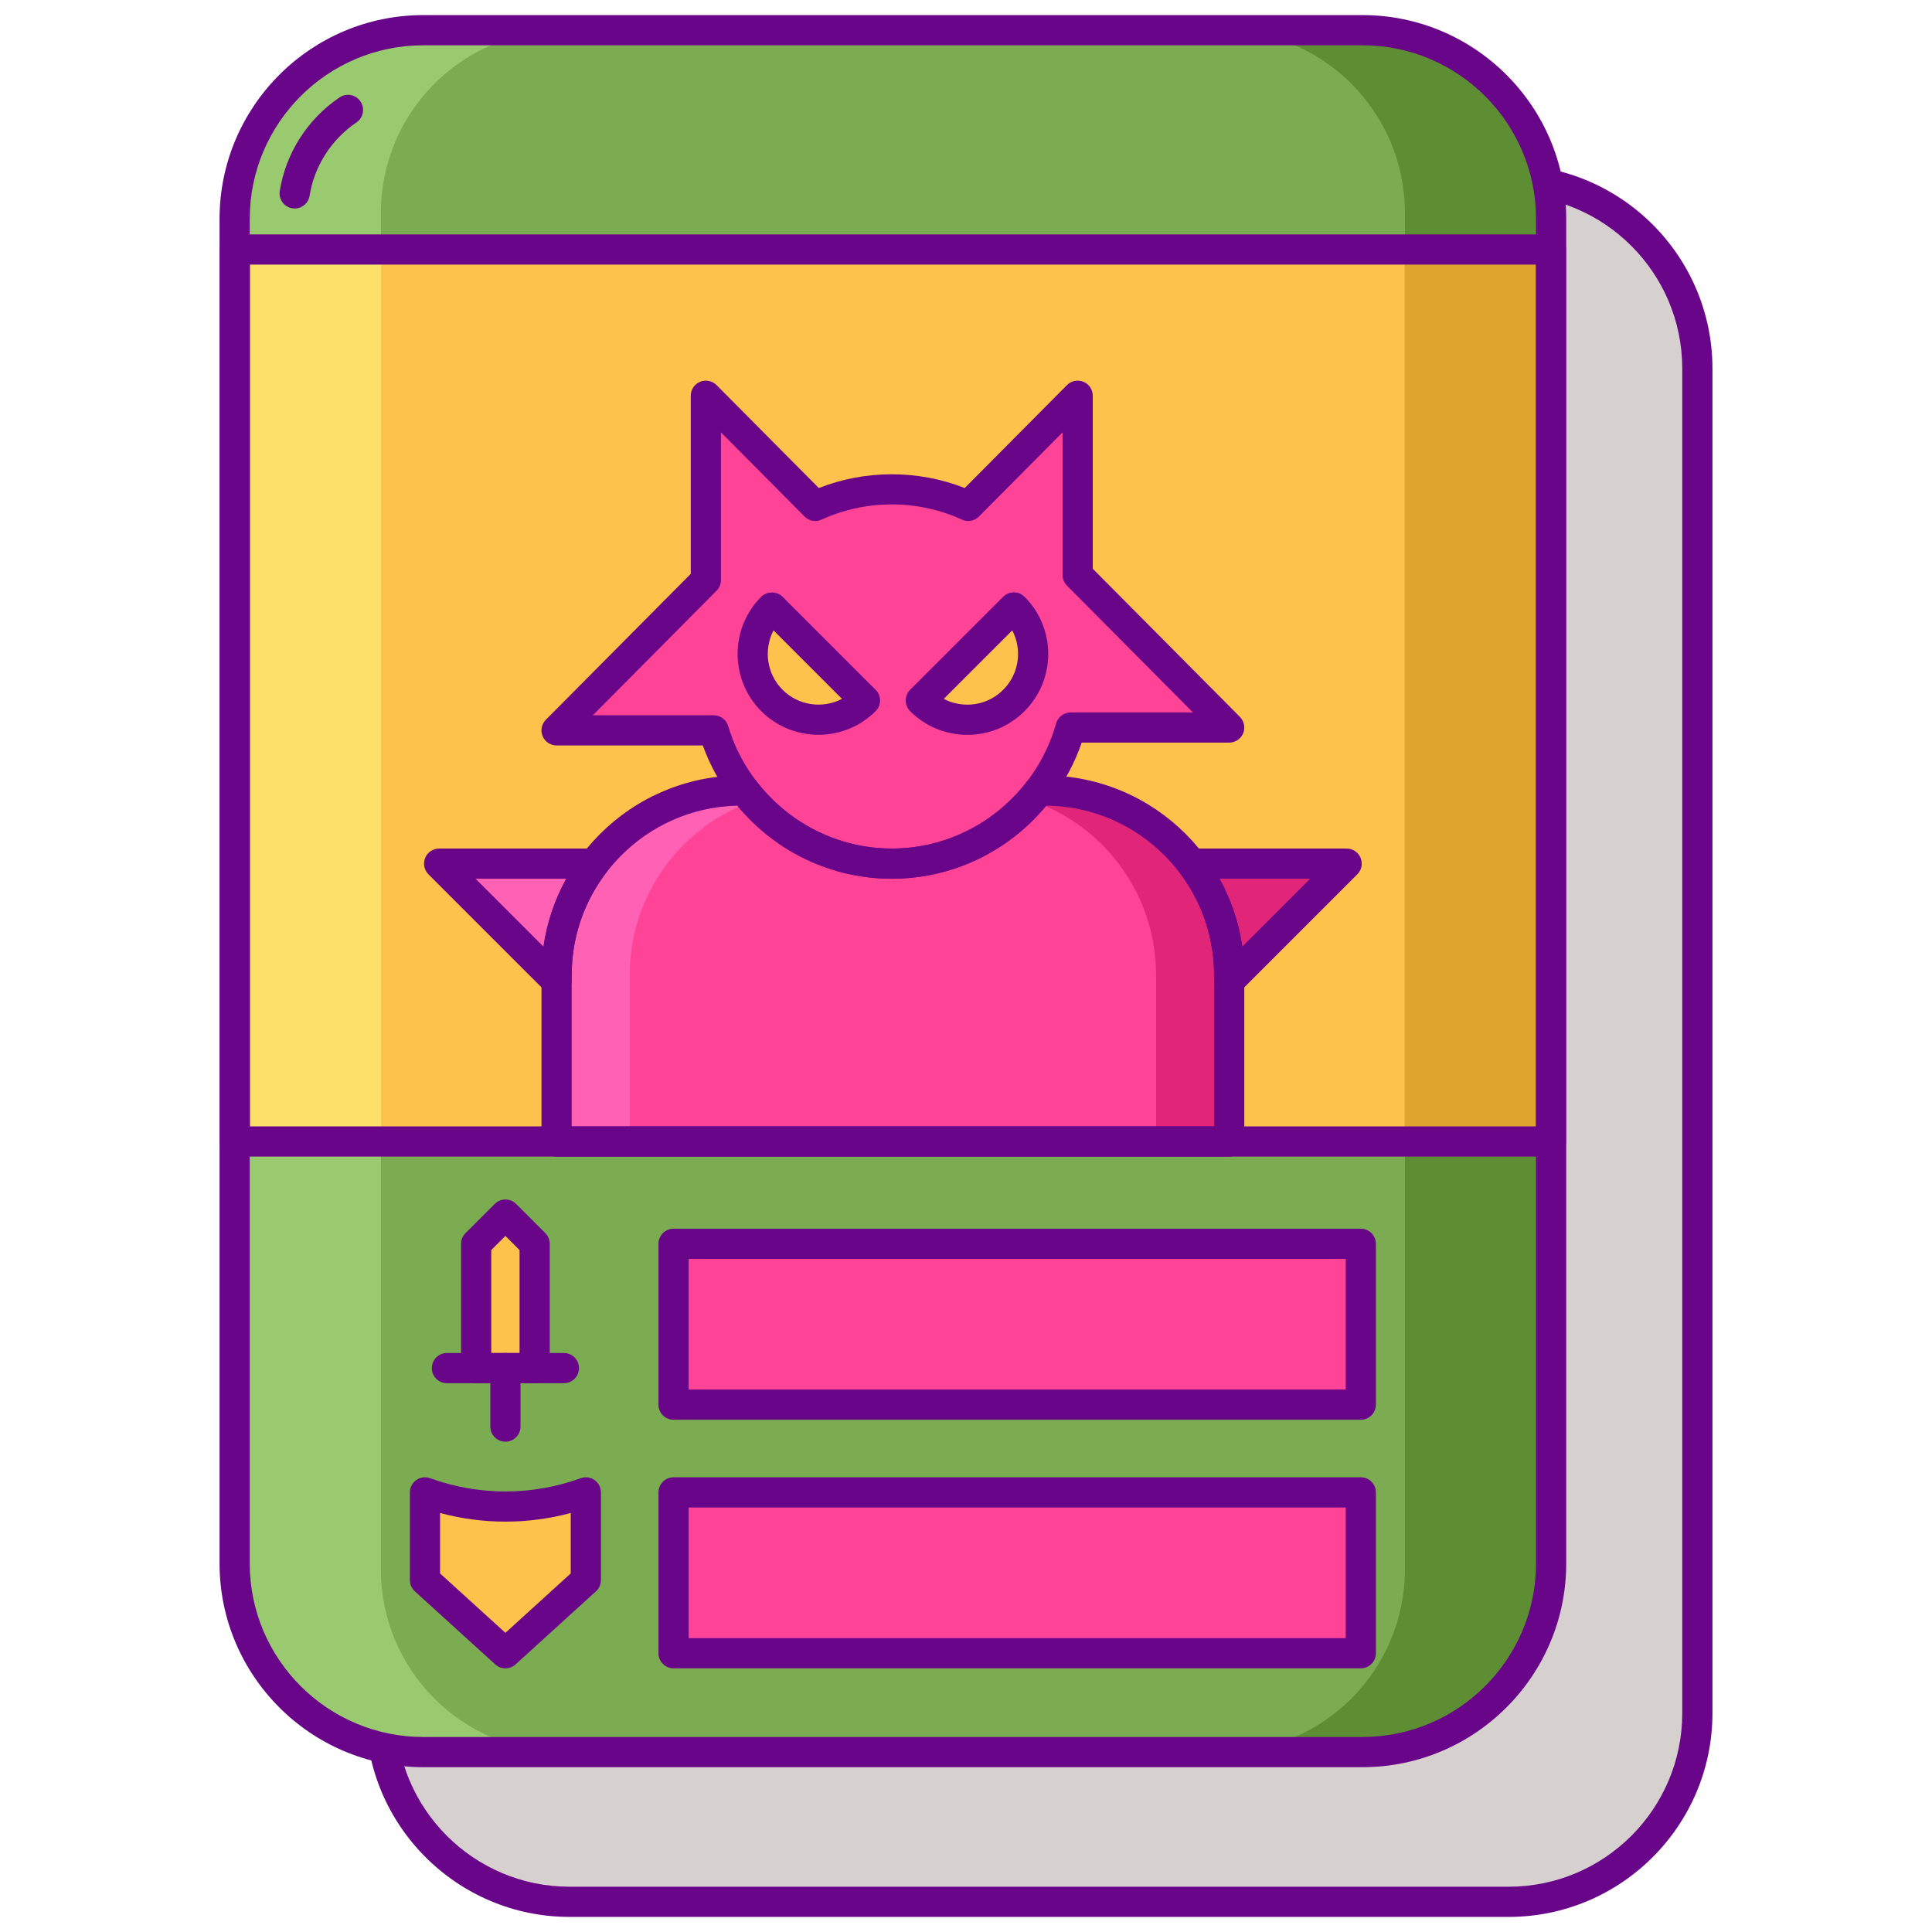 <?xml version="1.0" encoding="UTF-8" standalone="no"?><!-- icon666.com - MILLIONS OF FREE VECTOR ICONS --><svg width="1024" height="1024" xmlns="http://www.w3.org/2000/svg" xmlns:xlink="http://www.w3.org/1999/xlink" version="1.1" id="Layer_1" x="0px" y="0px" viewBox="0 0 256 256" style="enable-background:new 0 0 256 256;" xml:space="preserve"><style type="text/css"> .st0{fill:#FF4397;} .st1{fill:#E12579;} .st2{fill:#FF61B5;} .st3{fill:#690589;} .st4{fill:#FCC24C;} .st5{fill:#7BAC51;} .st6{fill:#5D8E33;} .st7{fill:#99CA6F;} .st8{fill:#E18152;} .st9{fill:#F4EFED;} .st10{fill:#FF9F70;} .st11{fill:#FFBD8E;} .st12{fill:#D6D1CF;} .st13{fill:#FFFFFF;} .st14{fill:#FCE06A;} .st15{fill:#DEA42E;} </style><g><g><path class="st12" d="M199.908,252H75.467c-13.807,0-25-11.193-25-25V48.84c0-13.807,11.193-25,25-25h124.441 c13.807,0,25,11.193,25,25V227C224.908,240.807,213.715,252,199.908,252z"/></g><g><path class="st3" d="M199.908,254H75.467c-14.888,0-27-12.112-27-27V48.84c0-14.888,12.112-27,27-27h124.441 c14.888,0,27,12.112,27,27V227C226.908,241.888,214.796,254,199.908,254z M75.467,25.84c-12.683,0-23,10.318-23,23V227 c0,12.682,10.317,23,23,23h124.441c12.683,0,23-10.318,23-23V48.84c0-12.682-10.317-23-23-23H75.467z"/></g><g><path class="st5" d="M180.533,232.16H56.092c-13.807,0-25-11.193-25-25V29c0-13.807,11.193-25,25-25h124.441 c13.807,0,25,11.193,25,25v178.16C205.533,220.967,194.34,232.16,180.533,232.16z"/></g><g><path class="st7" d="M55.311,4h19.375C61.31,4,50.467,14.843,50.467,28.219v179.723c0,13.376,10.843,24.219,24.219,24.219H55.311 c-13.376,0-24.219-10.843-24.219-24.219V28.219C31.092,14.843,41.935,4,55.311,4z"/></g><g><path class="st6" d="M181.314,4h-19.375c13.376,0,24.219,10.843,24.219,24.219v179.723c0,13.376-10.843,24.219-24.219,24.219 h19.375c13.376,0,24.219-10.843,24.219-24.219V28.219C205.533,14.843,194.69,4,181.314,4z"/></g><g><path class="st3" d="M180.533,234.16H56.092c-14.888,0-27-12.112-27-27V29c0-14.888,12.112-27,27-27h124.441 c14.888,0,27,12.112,27,27v178.16C207.533,222.048,195.421,234.16,180.533,234.16z M56.092,6c-12.683,0-23,10.318-23,23v178.16 c0,12.682,10.317,23,23,23h124.441c12.683,0,23-10.318,23-23V29c0-12.682-10.317-23-23-23H56.092z"/></g><g><path class="st3" d="M39.049,27.627c-0.104,0-0.21-0.008-0.316-0.025c-1.091-0.173-1.835-1.198-1.662-2.289 c0.797-5.019,3.683-9.539,7.919-12.403c0.913-0.619,2.159-0.379,2.777,0.537c0.618,0.915,0.378,2.158-0.537,2.777 c-3.322,2.246-5.585,5.788-6.208,9.717C40.865,26.925,40.015,27.627,39.049,27.627z"/></g><g><rect x="31.125" y="33.063" class="st4" width="174.375" height="118.188"/></g><g><rect x="186.125" y="33.063" class="st15" width="19.375" height="118.188"/></g><g><path class="st0" d="M138.414,104.75h-0.743c-4.502,5.885-11.556,9.688-19.506,9.688c-7.949,0-15.002-3.803-19.505-9.688h-0.449 c-13.509,0-24.461,10.951-24.461,24.461v22.039h89.125v-22.039C162.875,115.701,151.923,104.75,138.414,104.75z"/></g><g><rect x="31.125" y="33.063" class="st14" width="19.375" height="118.188"/></g><g><rect x="89.25" y="164.813" class="st0" width="91.063" height="21.313"/></g><g><rect x="89.25" y="197.75" class="st0" width="91.063" height="21.313"/></g><g><path class="st4" d="M77.625,209.375l-10.656,9.688l-10.656-9.688V197.75l0,0c6.884,2.503,14.429,2.503,21.313,0l0,0V209.375z"/></g><g><polygon class="st4" points="70.844,181.281 63.094,181.281 63.094,164.813 66.969,160.938 70.844,164.813 "/></g><g><path class="st0" d="M162.875,96.401l-20.076-20.212V52.438l-14.499,14.597c-3.092-1.407-6.52-2.197-10.134-2.197 s-7.042,0.79-10.134,2.197L93.532,52.438v24.424L73.75,96.777h20.823c3.046,10.216,12.453,17.661,23.593,17.661 c11.275,0,20.773-7.629,23.698-18.036H162.875z"/></g><g><path class="st4" d="M114.614,92.817c-3.405,3.405-8.925,3.405-12.33,0c-3.405-3.405-3.405-8.925,0-12.33L114.614,92.817z"/></g><g><path class="st4" d="M122.011,92.817c3.405,3.405,8.925,3.405,12.33,0c3.405-3.405,3.405-8.925,0-12.33L122.011,92.817z"/></g><g><path class="st1" d="M178.437,114.438h-20.53c3.116,4.105,4.968,9.222,4.968,14.773V130L178.437,114.438z"/></g><g><path class="st2" d="M73.75,129.211c0-5.551,1.852-10.668,4.968-14.773h-20.53L73.75,130V129.211z"/></g><g><g><path class="st1" d="M138.414,104.75h-0.743c-0.342,0.448-0.704,0.879-1.075,1.301c9.647,3.277,16.592,12.405,16.592,23.16 v22.039h9.688v-22.039C162.875,115.701,151.923,104.75,138.414,104.75z"/></g></g><g><g><path class="st2" d="M98.211,104.75h0.743c0.342,0.448,0.704,0.879,1.075,1.301c-9.647,3.277-16.592,12.405-16.592,23.16v22.039 H73.75v-22.039C73.75,115.701,84.701,104.75,98.211,104.75z"/></g></g><g><path class="st3" d="M205.5,153.25H31.125c-1.104,0-2-0.896-2-2V33.063c0-1.104,0.896-2,2-2H205.5c1.104,0,2,0.896,2,2V151.25 C207.5,152.354,206.604,153.25,205.5,153.25z M33.125,149.25H203.5V35.063H33.125V149.25z"/></g><g><path class="st3" d="M108.448,97.365c-2.744,0-5.489-1.044-7.579-3.134c-4.179-4.18-4.179-10.979,0-15.159 c0.75-0.75,2.078-0.751,2.828,0l12.331,12.33c0.375,0.375,0.586,0.884,0.586,1.414s-0.211,1.039-0.586,1.415 C113.938,96.321,111.193,97.365,108.448,97.365z M102.498,83.53c-1.327,2.535-0.928,5.745,1.199,7.873 c2.128,2.127,5.341,2.526,7.873,1.199L102.498,83.53z"/></g><g><path class="st3" d="M128.176,97.371c-2.862,0-5.555-1.115-7.579-3.139c-0.375-0.375-0.586-0.884-0.586-1.415 c0-0.53,0.211-1.039,0.586-1.414l12.33-12.33c0.781-0.781,2.047-0.781,2.828,0c2.024,2.025,3.14,4.716,3.14,7.58 s-1.115,5.555-3.14,7.58C133.73,96.255,131.039,97.371,128.176,97.371z M125.052,92.604c0.952,0.501,2.018,0.767,3.124,0.767 c1.795,0,3.482-0.699,4.751-1.968c1.27-1.269,1.968-2.957,1.968-4.751c0-1.106-0.266-2.172-0.767-3.124L125.052,92.604z"/></g><g><path class="st3" d="M118.165,116.438c-11.168,0-21.256-7.19-25.039-17.661H73.75c-0.808,0-1.536-0.486-1.847-1.231 s-0.142-1.605,0.428-2.178l19.2-19.33v-23.6c0-0.81,0.488-1.54,1.237-1.849c0.75-0.308,1.61-0.135,2.182,0.439l13.547,13.638 c6.168-2.428,13.167-2.428,19.337,0l13.546-13.638c0.571-0.575,1.433-0.748,2.182-0.439c0.749,0.309,1.237,1.039,1.237,1.849 v22.927l19.495,19.626c0.569,0.573,0.738,1.433,0.428,2.178s-1.039,1.231-1.847,1.231h-19.542 C139.656,109.095,129.518,116.438,118.165,116.438z M78.556,94.777h16.017c0.885,0,1.664,0.581,1.917,1.429 c2.85,9.557,11.763,16.232,21.676,16.232c10.077,0,19.03-6.817,21.772-16.578c0.243-0.863,1.029-1.459,1.926-1.459h16.206 L141.38,77.599c-0.372-0.375-0.581-0.881-0.581-1.41v-18.9l-11.08,11.155c-0.589,0.592-1.485,0.758-2.247,0.411 c-2.942-1.339-6.074-2.018-9.307-2.018c-3.233,0-6.364,0.679-9.306,2.018c-0.763,0.348-1.658,0.182-2.247-0.411L95.531,57.289 v19.573c0,0.528-0.209,1.035-0.581,1.41L78.556,94.777z"/></g><g><path class="st3" d="M162.875,132c-0.258,0-0.518-0.05-0.766-0.152c-0.747-0.31-1.234-1.039-1.234-1.848v-0.789 c0-4.943-1.577-9.634-4.561-13.564c-0.46-0.605-0.536-1.418-0.198-2.099c0.337-0.681,1.031-1.111,1.791-1.111h20.53 c0.809,0,1.538,0.487,1.848,1.235c0.31,0.747,0.139,1.607-0.434,2.179l-15.563,15.562C163.906,131.796,163.395,132,162.875,132z M161.594,116.438c1.55,2.796,2.566,5.831,3.017,8.999l8.999-8.999H161.594z"/></g><g><path class="st3" d="M73.75,132c-0.521,0-1.031-0.203-1.414-0.586l-15.563-15.562c-0.572-0.572-0.743-1.432-0.434-2.179 c0.31-0.748,1.039-1.235,1.848-1.235h20.53c0.76,0,1.454,0.43,1.791,1.111c0.338,0.68,0.262,1.493-0.198,2.099 c-2.983,3.93-4.561,8.621-4.561,13.564V130c0,0.809-0.487,1.538-1.234,1.848C74.268,131.95,74.008,132,73.75,132z M63.016,116.438 l8.999,8.999c0.45-3.168,1.467-6.203,3.017-8.999H63.016z"/></g><g><path class="st3" d="M162.875,153.25H73.75c-1.104,0-2-0.896-2-2v-22.039c0-14.591,11.87-26.461,26.461-26.461h0.449 c0.623,0,1.21,0.29,1.588,0.785c4.33,5.658,10.86,8.903,17.917,8.903c7.059,0,13.59-3.245,17.917-8.903 c0.379-0.495,0.966-0.785,1.589-0.785h0.743c14.591,0,26.461,11.87,26.461,26.461v22.039 C164.875,152.354,163.979,153.25,162.875,153.25z M75.75,149.25h85.125v-20.039c0-12.311-9.956-22.34-22.239-22.46 c-5.084,6.169-12.489,9.687-20.471,9.687c-7.978,0-15.38-3.516-20.465-9.682c-12.15,0.272-21.95,10.241-21.95,22.455V149.25z"/></g><g><path class="st3" d="M180.313,188.125H89.25c-1.104,0-2-0.896-2-2v-21.313c0-1.104,0.896-2,2-2h91.063c1.104,0,2,0.896,2,2v21.313 C182.313,187.229,181.417,188.125,180.313,188.125z M91.25,184.125h87.063v-17.313H91.25V184.125z"/></g><g><path class="st3" d="M180.313,221.063H89.25c-1.104,0-2-0.896-2-2V197.75c0-1.104,0.896-2,2-2h91.063c1.104,0,2,0.896,2,2v21.313 C182.313,220.167,181.417,221.063,180.313,221.063z M91.25,217.063h87.063V199.75H91.25V217.063z"/></g><g><path class="st3" d="M66.969,221.063c-0.482,0-0.964-0.173-1.346-0.52l-10.656-9.688c-0.417-0.379-0.654-0.917-0.654-1.48V197.75 c0-0.652,0.318-1.264,0.853-1.638c0.535-0.375,1.22-0.464,1.831-0.241c6.432,2.339,13.514,2.339,19.945,0 c0.611-0.223,1.296-0.133,1.831,0.241c0.534,0.375,0.853,0.986,0.853,1.638v11.625c0,0.563-0.237,1.101-0.654,1.48l-10.656,9.688 C67.933,220.889,67.451,221.063,66.969,221.063z M58.313,208.49l8.656,7.869l8.656-7.869v-8.012 c-5.662,1.528-11.65,1.528-17.313,0V208.49z M77.625,209.375h0.01H77.625z"/></g><g><path class="st3" d="M70.844,183.281h-7.75c-1.104,0-2-0.896-2-2v-16.469c0-0.53,0.211-1.039,0.586-1.414l3.875-3.875 c0.781-0.781,2.047-0.781,2.828,0l3.875,3.875c0.375,0.375,0.586,0.884,0.586,1.414v16.469 C72.844,182.386,71.948,183.281,70.844,183.281z M65.094,179.281h3.75v-13.64l-1.875-1.875l-1.875,1.875V179.281z"/></g><g><path class="st3" d="M66.969,191.031c-1.104,0-2-0.896-2-2v-7.75c0-1.104,0.896-2,2-2s2,0.896,2,2v7.75 C68.969,190.136,68.073,191.031,66.969,191.031z"/></g><g><path class="st3" d="M74.719,183.281h-15.5c-1.104,0-2-0.896-2-2s0.896-2,2-2h15.5c1.104,0,2,0.896,2,2 S75.823,183.281,74.719,183.281z"/></g></g></svg>